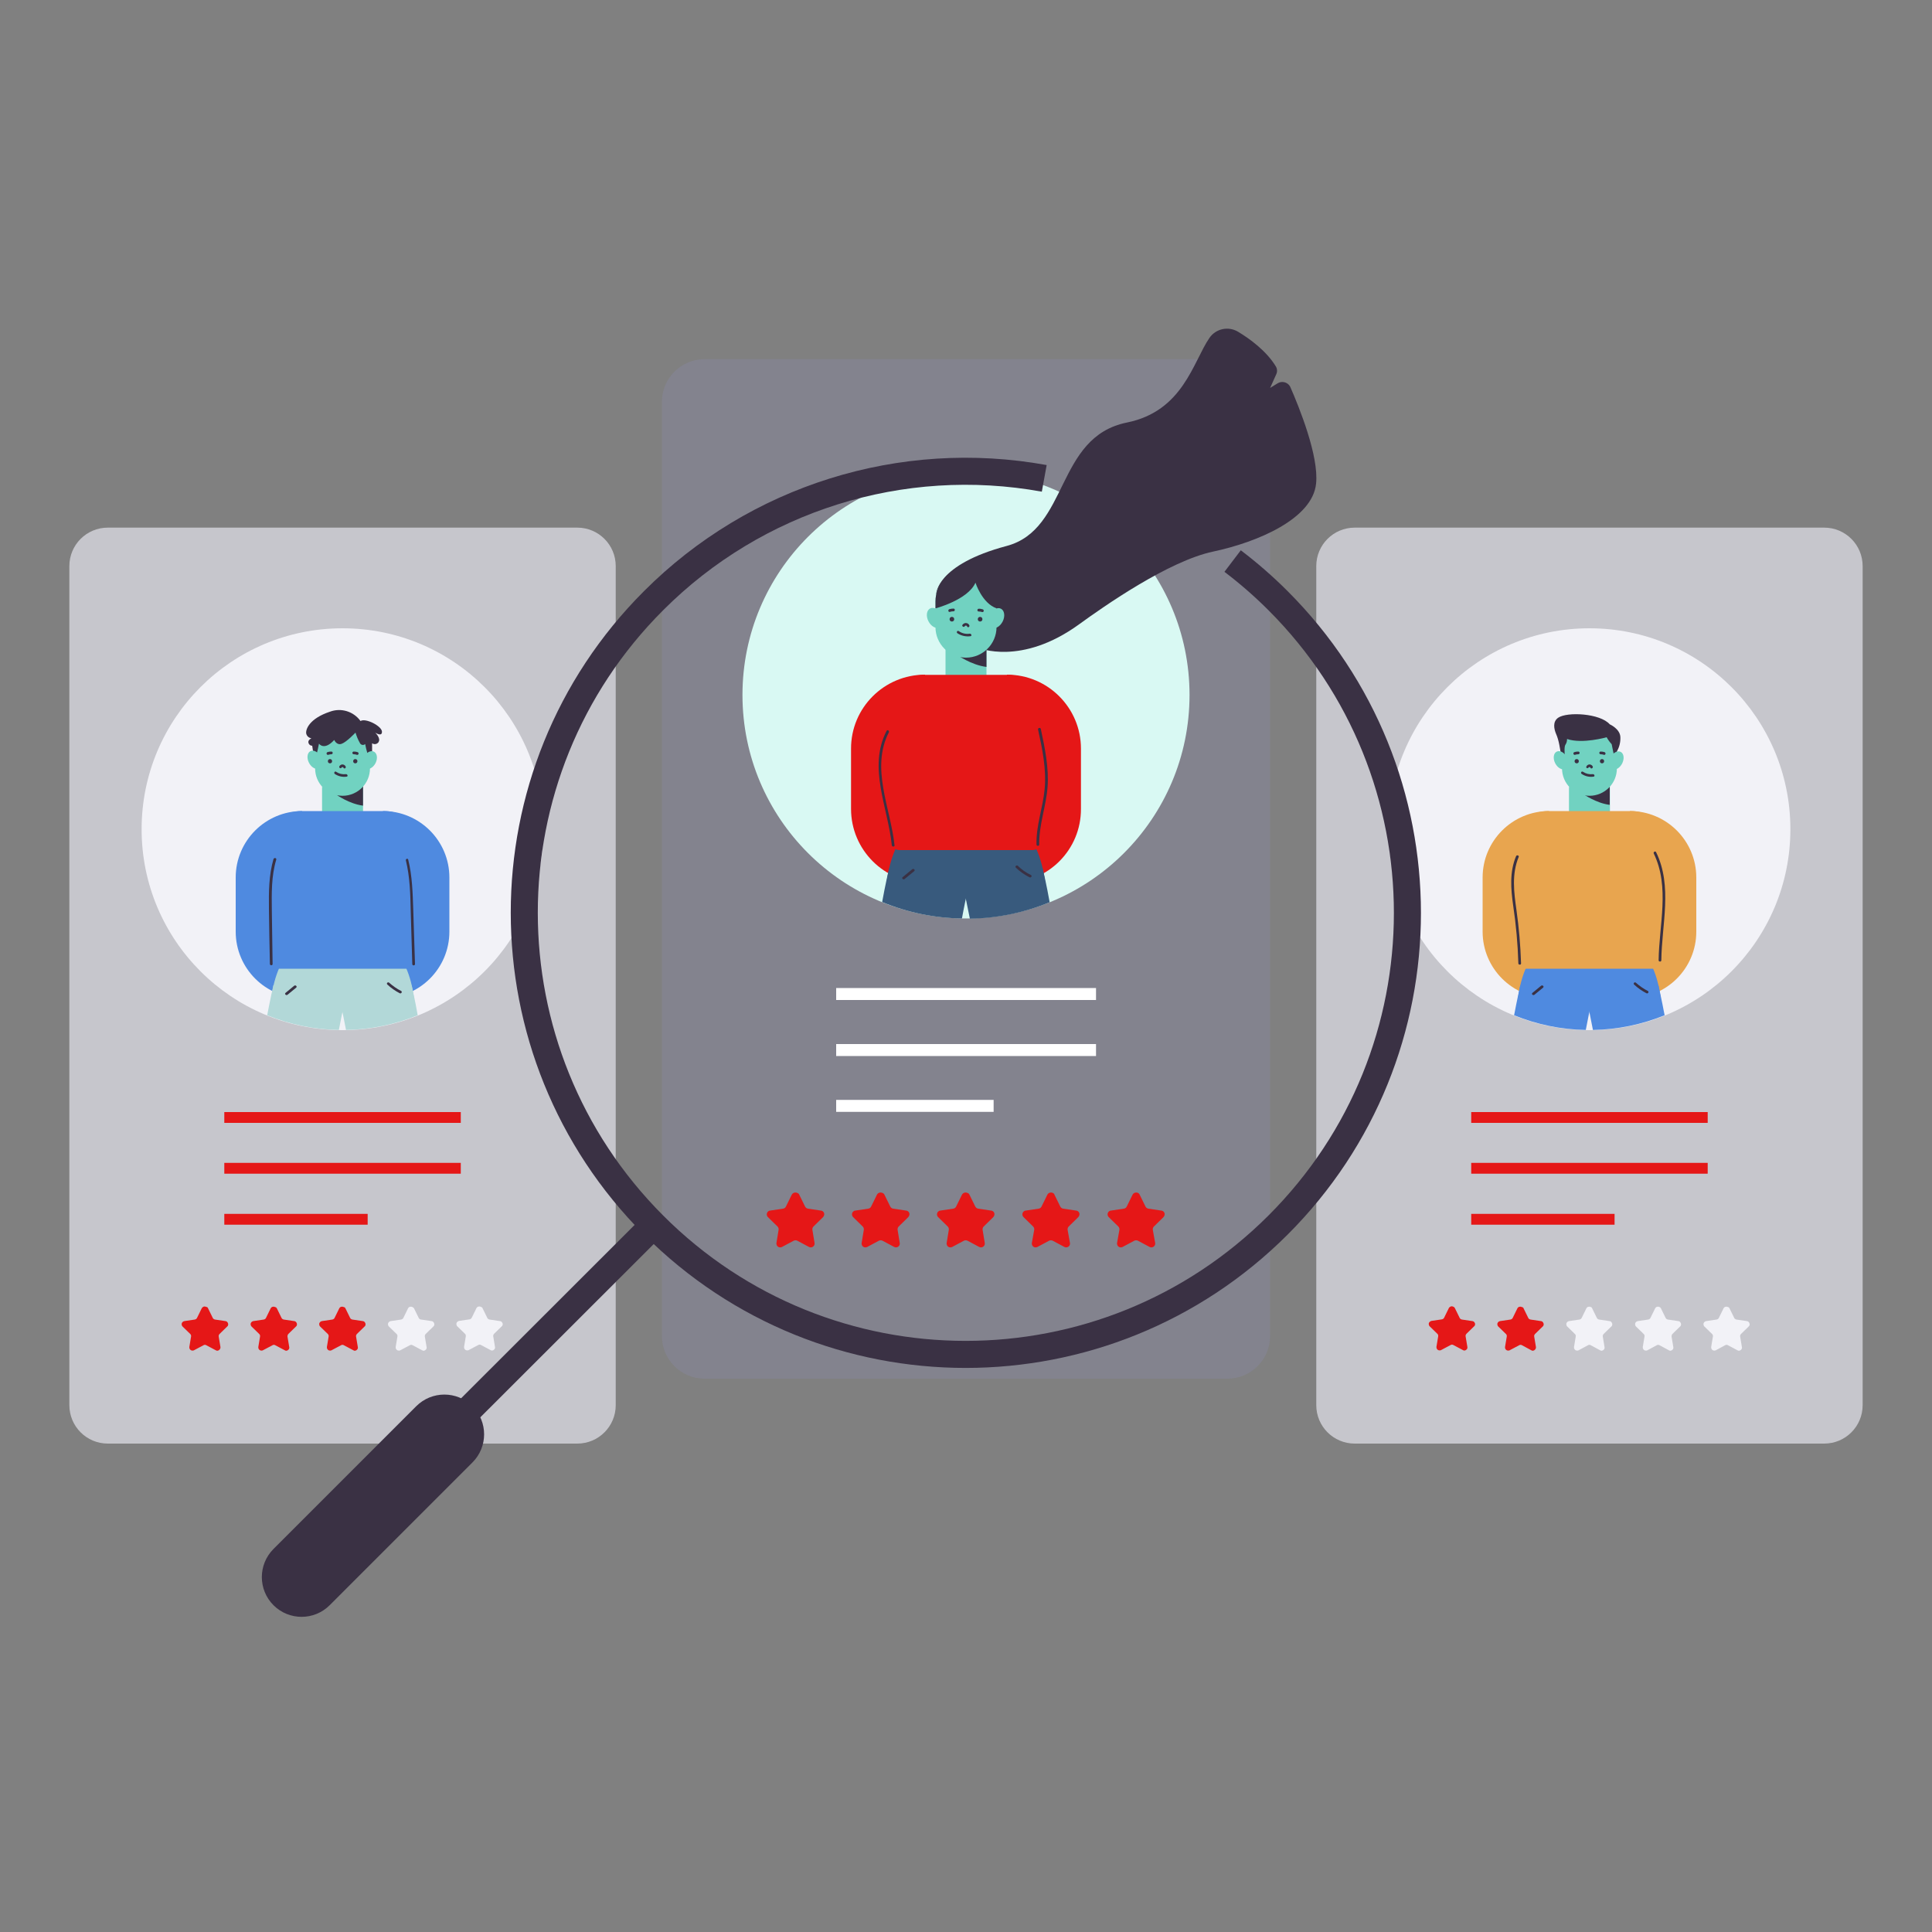 <?xml version="1.0" encoding="utf-8"?>
<!-- Generator: Adobe Illustrator 27.8.0, SVG Export Plug-In . SVG Version: 6.00 Build 0)  -->
<svg version="1.1" id="Layer_1" xmlns="http://www.w3.org/2000/svg" xmlns:xlink="http://www.w3.org/1999/xlink" x="0px" y="0px"
	 viewBox="0 0 1000 1000" style="enable-background:new 0 0 1000 1000;" xml:space="preserve">
<rect x="0" y="0" width="1000" height="1000" fill="#808080" stroke="none"/>
<style type="text/css">
	.st0{fill:#C6C6CC;}
	.st1{fill:#F2F2F7;}
	.st2{fill:#4F8AE0;}
	.st3{fill:#B2D8D8;}
	.st4{fill:none;stroke:#71D2C1;stroke-width:21.2;stroke-miterlimit:10;}
	.st5{fill:#3A3144;}
	.st6{fill:#71D2C1;}
	.st7{fill:#83838E;}
	.st8{fill:#D9F9F3;}
	.st9{fill:#E51717;}
	.st10{fill:#385A7D;}
	.st11{fill:#E8A54F;}
	.st12{fill:none;stroke:#3A3144;stroke-width:14;stroke-miterlimit:10;}
	.st13{fill:#3A3144;stroke:#3A3144;stroke-width:14;stroke-miterlimit:10;}
	.st14{fill:#FFFFFF;}
</style>
<path class="st0" d="M55.8,273.1h243c11,0,19.9,8.9,19.9,19.9v434.3c0,11-8.9,19.9-19.9,19.9h-243c-11,0-19.9-8.9-19.9-19.9V293
	C35.9,282,44.8,273.1,55.8,273.1z"/>
<circle class="st1" cx="177.3" cy="429.2" r="104"/>
<path class="st2" d="M156.4,419.8L156.4,419.8L156.4,419.8v96.8l0,0l0,0c-19,0-34.4-15.4-34.4-34.4c0,0,0,0,0,0v-28
	C122,435.2,137.4,419.8,156.4,419.8L156.4,419.8L156.4,419.8z"/>
<path class="st2" d="M198.2,516.6L198.2,516.6L198.2,516.6v-96.8l0,0l0,0c19,0,34.4,15.4,34.4,34.4l0,0v28
	C232.6,501.2,217.2,516.6,198.2,516.6z"/>
<path class="st3" d="M140.1,520.2h74.5c-1.6-22.5-12.9-40.2-37.2-40.2S141.7,497.7,140.1,520.2z"/>
<line class="st4" x1="177.3" y1="407.3" x2="177.3" y2="422.6"/>
<path class="st5" d="M174.2,411.4c0,0,6.6,4.7,13.7,5.6v-12.3"/>
<path class="st6" d="M177.3,371.5L177.3,371.5c7.9,0,14.2,6.4,14.2,14.2v12c0,7.9-6.4,14.2-14.2,14.2l0,0c-7.9,0-14.2-6.4-14.2-14.2
	v-12C163.1,377.9,169.5,371.5,177.3,371.5z"/>
<path class="st5" d="M163.9,390c0.3-0.4,1.2-5.1,1.2-5.1s2.6,3.9,7.9-1.9c0,0,1.2,2.9,3.8,2s7.2-5.8,7.2-5.8
	c0.6,1.9,1.3,3.7,2.3,5.4c0.4,0.9,1.5,1.2,2.3,0.8c0.1-0.1,0.3-0.2,0.4-0.3c0.3,1.6,0.7,3.3,1.2,4.9c0.3,0.5,2.4,0,2.4,0v-5.3
	c1.1,0.8,2.5,0.5,3.3-0.5c0,0,0,0,0-0.1c1.4-2-1.7-4.9-1.7-4.9s3.6,2.4,3.5-0.5s-8.5-7.2-11.1-5.5c-3.6-5-10.1-7-15.9-4.8
	c-10.5,3.5-12.6,9.1-12.2,11.3c0.3,1.3,1.4,2.3,2.7,2.4c0,0-2.1,1-1.5,2.5c0.2,0.8,1,1.4,1.9,1.4l0.4,2.7"/>
<ellipse transform="matrix(0.451 -0.892 0.892 0.451 -245.93 386.825)" class="st6" cx="191.5" cy="393.4" rx="4.9" ry="3.4"/>
<ellipse transform="matrix(0.892 -0.451 0.451 0.892 -159.972 115.897)" class="st6" cx="163.1" cy="393.4" rx="3.4" ry="5"/>
<circle class="st5" cx="170.8" cy="394" r="1.1"/>
<path class="st5" d="M169.9,390.7c0.5-0.2,1.1-0.3,1.6-0.3c0.4,0,0.7-0.3,0.7-0.7s-0.3-0.7-0.7-0.7c-0.7,0-1.4,0.1-2,0.3
	C168.7,389.6,169,390.9,169.9,390.7L169.9,390.7z"/>
<circle class="st5" cx="183.9" cy="394" r="1.1"/>
<path class="st5" d="M185.1,389.3c-0.6-0.2-1.3-0.3-2-0.3c-0.4,0-0.7,0.3-0.7,0.7s0.3,0.7,0.7,0.7c0.6,0,1.1,0.1,1.6,0.3
	C185.6,390.9,186,389.7,185.1,389.3L185.1,389.3z"/>
<path class="st5" d="M176.8,397.3c0.3-0.4,0.8-0.3,1,0.1c0.4,0.8,1.5,0.1,1.1-0.7c-0.5-0.9-1.6-1.3-2.5-0.8
	c-0.3,0.2-0.6,0.4-0.7,0.7C175.2,397.4,176.4,398,176.8,397.3z"/>
<path class="st2" d="M210.4,501.4h-66.2c-0.6,0-1.1-0.5-1.2-1.1l-7.3-57.5c-1.4-11.1,6.5-21.3,17.6-22.8c0.9-0.1,1.7-0.2,2.6-0.2
	h42.9c11.2,0,20.4,9.1,20.4,20.3c0,0.9-0.1,1.8-0.2,2.6l-7.3,57.5C211.6,500.9,211,501.4,210.4,501.4z"/>
<path class="st3" d="M138.3,525.5c11.8,4.8,24.4,7.4,37.1,7.6c1-5.5,2.1-10.6,3-14.5l0,0l-36.9-8.7
	C141.2,511.5,139.8,517.5,138.3,525.5z"/>
<path class="st3" d="M213,509.9l-36.9,8.7c0.9,4,2,9.1,3,14.5c12.7-0.2,25.3-2.8,37.1-7.6C214.8,517.5,213.4,511.5,213,509.9z"/>
<path class="st5" d="M148.8,514.9l4.5-3.7c0.7-0.6-0.3-1.5-1-1l-4.5,3.7C147.1,514.5,148.1,515.4,148.8,514.9z"/>
<path class="st5" d="M200.5,509.6c1.9,1.8,4.1,3.3,6.4,4.5c0.8,0.4,1.5-0.8,0.7-1.2c-2.2-1.1-4.3-2.6-6.1-4.2
	C200.8,508,199.8,509,200.5,509.6L200.5,509.6z"/>
<path class="st5" d="M173.3,400.6c1.8,1.2,3.9,1.7,6.1,1.4c0.9-0.1,0.5-1.4-0.4-1.3c-1.8,0.2-3.5-0.2-5-1.2
	C173.3,398.9,172.6,400.1,173.3,400.6L173.3,400.6z"/>
<path class="st7" d="M364.7,185.9h270.6c12.2,0,22.1,9.9,22.1,22.1v483.5c0,12.2-9.9,22.1-22.1,22.1H364.7
	c-12.2,0-22.1-9.9-22.1-22.1V208C342.6,195.8,352.5,185.9,364.7,185.9z"/>
<circle class="st8" cx="500" cy="359.7" r="115.7"/>
<path class="st5" d="M484.6,307.4c0,0,0-15.1,36.4-24.8c32.4-8.6,25.2-56.4,62.3-63.9c29.1-5.9,34.2-31.4,42.7-43.8
	c3.3-4.8,9.8-6.2,14.8-3.2c6,3.6,14.7,9.9,19.6,18c0.7,1.2,0.8,2.7,0.2,4l-3.2,7.1l3.9-2.4c2.1-1.3,4.9-0.7,6.3,1.4
	c0.1,0.2,0.2,0.4,0.3,0.6c4.6,10.5,14.8,35.7,13.3,49.9c-1.8,18.2-30.2,30.3-53.3,35.2s-56.5,28.3-69.3,37.6
	c-30,21.8-52.2,12.2-52.2,12.2"/>
<path class="st9" d="M478.8,349.2L478.8,349.2L478.8,349.2V457l0,0l0,0c-21.2,0-38.3-17.2-38.3-38.3c0,0,0,0,0,0v-31.1
	C440.4,366.4,457.6,349.2,478.8,349.2z"/>
<path class="st9" d="M521.2,457L521.2,457L521.2,457V349.2l0,0l0,0c21.2,0,38.3,17.2,38.3,38.3c0,0,0,0,0,0v31.1
	C559.6,439.9,542.4,457,521.2,457z"/>
<path class="st10" d="M458.5,461h82.9c-1.8-25.1-14.4-44.7-41.5-44.7S460.3,436,458.5,461z"/>
<line class="st4" x1="500" y1="335.3" x2="500" y2="352.3"/>
<path class="st5" d="M495.3,338.9c0,0,7.3,5.3,15.3,6.3v-13.8"/>
<path class="st6" d="M500,295.4L500,295.4c8.8,0,15.8,7.1,15.8,15.8v13.4c0,8.7-7.1,15.8-15.8,15.8h0c-8.7,0-15.8-7.1-15.8-15.8
	v-13.4C484.2,302.5,491.3,295.4,500,295.4z"/>
<ellipse transform="matrix(0.451 -0.892 0.892 0.451 -2.294 635.828)" class="st6" cx="515.8" cy="319.8" rx="5.5" ry="3.8"/>
<ellipse transform="matrix(0.892 -0.451 0.451 0.892 -92.24 252.855)" class="st6" cx="484.2" cy="319.9" rx="3.8" ry="5.5"/>
<circle class="st5" cx="492.7" cy="320.5" r="1.2"/>
<path class="st5" d="M491.7,316.7c0.6-0.2,1.2-0.3,1.9-0.3c0.4,0,0.6-0.4,0.6-0.8c0-0.3-0.3-0.6-0.6-0.6c-0.8,0-1.5,0.1-2.2,0.3
	C490.5,315.6,490.8,317,491.7,316.7L491.7,316.7z"/>
<circle class="st5" cx="507.3" cy="320.5" r="1.2"/>
<path class="st5" d="M508.7,315.4c-0.7-0.2-1.5-0.4-2.2-0.3c-0.4,0-0.6,0.4-0.6,0.8c0,0.3,0.3,0.6,0.6,0.6c0.6,0,1.3,0.1,1.9,0.3
	C509.2,317,509.5,315.7,508.7,315.4L508.7,315.4z"/>
<path class="st5" d="M499.4,324.1c0.2-0.3,0.6-0.4,0.9-0.2c0.1,0.1,0.2,0.2,0.3,0.4c0.4,0.8,1.5,0.1,1.1-0.7c-0.5-1-1.7-1.4-2.7-0.9
	c-0.4,0.2-0.7,0.5-0.9,0.8C497.8,324.2,498.9,324.9,499.4,324.1L499.4,324.1z"/>
<path class="st9" d="M534.5,440h-69c-2,0-3.8-1.5-4-3.5l-7.5-58.7c-1.8-13.9,8.1-26.6,21.9-28.3c1.1-0.1,2.1-0.2,3.2-0.2h41.7
	c14,0,25.4,11.3,25.4,25.3c0,1.1-0.1,2.2-0.2,3.2l-7.5,58.7C538.2,438.5,536.5,440,534.5,440z"/>
<path class="st10" d="M456.6,466.9c13.1,5.4,27.1,8.3,41.3,8.5c1.1-6.1,2.3-11.8,3.4-16.2l0,0l-41.1-9.7
	C459.8,451.2,458.2,458,456.6,466.9z"/>
<path class="st10" d="M539.7,449.6l-41.1,9.7c1,4.4,2.2,10.1,3.4,16.2c14.2-0.2,28.2-3.1,41.3-8.5
	C541.7,458,540.1,451.2,539.7,449.6z"/>
<path class="st5" d="M468.2,455l5-4.1c0.7-0.6-0.3-1.5-1-1l-5,4.1C466.5,454.6,467.5,455.5,468.2,455z"/>
<path class="st5" d="M525.8,449.1c2.1,2,4.5,3.7,7.1,5c0.8,0.4,1.5-0.8,0.7-1.2c-2.5-1.2-4.8-2.8-6.8-4.8
	C526.1,447.6,525.2,448.5,525.8,449.1L525.8,449.1z"/>
<path class="st5" d="M495.6,327.8c2,1.3,4.3,1.8,6.7,1.5c0.9-0.1,0.5-1.4-0.4-1.3c-2,0.3-4-0.2-5.6-1.3
	C495.5,326.1,494.8,327.3,495.6,327.8z"/>
<path class="st0" d="M701.2,273.1h243c11,0,19.9,8.9,19.9,19.9v434.3c0,11-8.9,19.9-19.9,19.9h-243c-11,0-19.9-8.9-19.9-19.9V293
	C681.3,282,690.2,273.1,701.2,273.1z"/>
<circle class="st1" cx="822.7" cy="429.2" r="104"/>
<path class="st11" d="M801.8,419.8L801.8,419.8L801.8,419.8v96.8l0,0l0,0c-19,0-34.4-15.4-34.4-34.4v-28
	C767.4,435.2,782.8,419.8,801.8,419.8z"/>
<path class="st11" d="M843.6,516.6L843.6,516.6L843.6,516.6v-96.8l0,0l0,0c19,0,34.4,15.4,34.4,34.4v28
	C878,501.2,862.6,516.6,843.6,516.6z"/>
<path class="st2" d="M785.4,520.2h74.5c-1.6-22.5-12.9-40.2-37.2-40.2S787,497.7,785.4,520.2z"/>
<line class="st4" x1="822.7" y1="407.3" x2="822.7" y2="422.6"/>
<path class="st5" d="M819.5,411c0,0,6.6,4.7,13.7,5.6v-12.3"/>
<path class="st6" d="M822.7,371.5L822.7,371.5c7.9,0,14.2,6.4,14.2,14.2v12c0,7.9-6.4,14.2-14.2,14.2h0c-7.9,0-14.2-6.4-14.2-14.2
	v-12C808.5,377.9,814.8,371.5,822.7,371.5z"/>
<path class="st5" d="M807.9,390l-0.8-4.5c-0.4-2-0.9-3.9-1.7-5.7c-1-2.4-1.9-6.2,1.1-8.3c4.7-3.2,21.7-2.3,26.7,3.4
	c0,0,5.3,2.3,5.5,6.6c0.1,2.6-0.5,5.2-1.8,7.4l-0.5,1.7h-1.1l-1.1-5.4c-1-1.1-1.9-2.3-2.6-3.6c0,0-12.6,3.6-20.5,0.9
	c0,1-0.2,2-0.8,2.9c-0.8,0.9-0.4,5.2-0.4,5.2"/>
<ellipse transform="matrix(0.451 -0.892 0.892 0.451 108.244 962.717)" class="st6" cx="836.9" cy="393.4" rx="5" ry="3.4"/>
<ellipse transform="matrix(0.892 -0.451 0.451 0.892 -90.571 407.09)" class="st6" cx="808.4" cy="393.5" rx="3.4" ry="5"/>
<circle class="st5" cx="816.1" cy="394" r="1.1"/>
<path class="st5" d="M815.2,390.7c0.5-0.2,1.1-0.3,1.7-0.3c0.4,0,0.7-0.3,0.7-0.7s-0.3-0.7-0.7-0.7l0,0c-0.7,0-1.4,0.1-2,0.3
	C814,389.6,814.4,390.9,815.2,390.7L815.2,390.7z"/>
<circle class="st5" cx="829.2" cy="394" r="1.1"/>
<path class="st5" d="M830.5,389.3c-0.6-0.2-1.3-0.3-2-0.3c-0.4,0-0.7,0.3-0.7,0.7s0.3,0.7,0.7,0.7c0.6,0,1.1,0.1,1.7,0.3
	C831,390.9,831.4,389.7,830.5,389.3L830.5,389.3z"/>
<path class="st5" d="M822.2,397.3c0.2-0.3,0.5-0.3,0.8-0.2c0.1,0.1,0.2,0.2,0.2,0.3c0.4,0.8,1.5,0.1,1.2-0.7
	c-0.5-0.9-1.6-1.3-2.5-0.8c-0.3,0.2-0.6,0.4-0.7,0.7C820.6,397.4,821.7,398,822.2,397.3L822.2,397.3z"/>
<path class="st11" d="M855.8,501.4h-66.2c-0.6,0-1.1-0.5-1.2-1.1l-7.4-57.5c-1.4-11.1,6.5-21.3,17.6-22.8c0.9-0.1,1.7-0.2,2.6-0.2
	h42.9c11.2,0,20.4,9.1,20.4,20.3c0,0.9-0.1,1.7-0.2,2.6l-7.3,57.5C856.9,500.9,856.4,501.4,855.8,501.4z"/>
<path class="st2" d="M783.7,525.5c11.8,4.8,24.4,7.4,37.1,7.6c1-5.5,2.1-10.6,3-14.5l0,0l-36.9-8.7
	C786.6,511.5,785.2,517.5,783.7,525.5z"/>
<path class="st2" d="M858.4,509.9l-36.9,8.7c0.9,4,2,9.1,3,14.5c12.7-0.2,25.3-2.8,37.1-7.6C860.1,517.5,858.7,511.5,858.4,509.9z"
	/>
<path class="st5" d="M794.2,514.9l4.5-3.7c0.7-0.6-0.3-1.5-1-1l-4.5,3.7C792.5,514.5,793.4,515.4,794.2,514.9L794.2,514.9z"/>
<path class="st5" d="M845.8,509.6c1.9,1.8,4.1,3.3,6.4,4.5c0.8,0.4,1.5-0.8,0.7-1.2c-2.2-1.1-4.3-2.6-6.1-4.2
	C846.1,508,845.2,509,845.8,509.6L845.8,509.6z"/>
<path class="st5" d="M818.7,400.6c1.8,1.2,3.9,1.7,6.1,1.4c0.9-0.1,0.5-1.4-0.4-1.3c-1.8,0.2-3.5-0.2-5-1.2
	C818.6,398.9,817.9,400.1,818.7,400.6z"/>
<path class="st5" d="M500,293.9c-8.8,0-15.8,8.6-15.8,17.4v3.6c0,0,16.8-4.4,20.7-13.3c0,0,3.4,10.7,11,13.3l0,0l1.7-5
	C517.5,301.1,508.8,293.9,500,293.9z"/>
<path class="st12" d="M638,290.4c8.3,6.3,16.1,13.1,23.5,20.5c89.3,89.3,89.3,234,0,323.2s-234,89.3-323.2,0s-89.3-234,0-323.2
	c52.9-53,128.5-76.7,202.2-63.3"/>
<line class="st12" x1="338.2" y1="634.2" x2="231.1" y2="741.2"/>
<path class="st13" d="M239.6,732.8L239.6,732.8c5.3,5.3,5.3,13.9,0,19.2l-73.9,73.9c-5.3,5.3-13.9,5.3-19.2,0l0,0
	c-5.3-5.3-5.3-13.9,0-19.2l73.9-73.9C225.7,727.5,234.3,727.5,239.6,732.8z"/>
<path class="st5" d="M458.9,378.3c-9.8,18.9,0.7,39.7,2.7,59.2c0.1,0.9,1.5,0.9,1.4,0c-2-19.1-12.5-39.9-2.9-58.5
	C460.4,378.2,459.3,377.5,458.9,378.3z"/>
<path class="st5" d="M537.3,377.6c2.2,10,4.4,20.7,3.4,30.9c-0.9,9.6-4.5,18.9-4.2,28.7c0,0.4,0.4,0.6,0.8,0.6
	c0.3,0,0.6-0.3,0.6-0.6c-0.2-10.1,3.5-19.6,4.3-29.6s-1.4-20.6-3.5-30.4C538.4,376.4,537.1,376.8,537.3,377.6L537.3,377.6z"/>
<path class="st9" d="M107.7,677.2l2.4,4.9c0.2,0.5,0.7,0.8,1.2,0.9l5.4,0.8c0.9,0.1,1.5,1,1.4,1.9c-0.1,0.4-0.2,0.7-0.5,0.9
	l-3.9,3.8c-0.4,0.4-0.6,0.9-0.5,1.4l0.9,5.4c0.1,0.9-0.5,1.7-1.4,1.9c-0.3,0.1-0.7,0-1-0.2l-4.9-2.6c-0.5-0.3-1-0.3-1.5,0l-4.9,2.6
	c-0.8,0.4-1.8,0.1-2.2-0.7c-0.2-0.3-0.2-0.7-0.2-1l0.9-5.4c0.1-0.5-0.1-1.1-0.5-1.4l-3.9-3.8c-0.6-0.6-0.7-1.7,0-2.3
	c0.2-0.3,0.6-0.4,0.9-0.5l5.4-0.8c0.5-0.1,1-0.4,1.2-0.9l2.4-4.9c0.4-0.8,1.3-1.2,2.2-0.8C107.3,676.5,107.6,676.8,107.7,677.2z"/>
<path class="st9" d="M143.3,677.2l2.4,4.9c0.2,0.5,0.7,0.8,1.2,0.9l5.4,0.8c0.9,0.1,1.5,1,1.4,1.9c-0.1,0.4-0.2,0.7-0.5,0.9
	l-3.9,3.8c-0.4,0.4-0.5,0.9-0.5,1.4l0.9,5.4c0.2,0.9-0.4,1.7-1.3,1.9c-0.4,0.1-0.7,0-1-0.2l-4.9-2.6c-0.5-0.3-1-0.3-1.5,0l-4.9,2.6
	c-0.8,0.4-1.8,0.1-2.2-0.7c-0.2-0.3-0.2-0.7-0.2-1l0.9-5.4c0.1-0.5-0.1-1.1-0.5-1.4l-3.9-3.8c-0.6-0.6-0.7-1.7,0-2.3
	c0.2-0.3,0.6-0.4,0.9-0.5l5.4-0.8c0.5-0.1,1-0.4,1.2-0.9l2.4-4.9c0.4-0.8,1.4-1.1,2.2-0.7C142.8,676.6,143.1,676.8,143.3,677.2z"/>
<path class="st9" d="M178.8,677.2l2.4,4.9c0.2,0.5,0.7,0.8,1.2,0.9l5.4,0.8c0.9,0.1,1.5,1,1.4,1.9c-0.1,0.4-0.2,0.7-0.5,0.9
	l-3.9,3.8c-0.4,0.4-0.6,0.9-0.5,1.4l0.9,5.4c0.2,0.9-0.4,1.7-1.3,1.9c-0.4,0.1-0.7,0-1-0.2l-4.9-2.6c-0.5-0.3-1-0.3-1.5,0l-4.9,2.6
	c-0.8,0.4-1.8,0.1-2.2-0.7c-0.2-0.3-0.2-0.7-0.2-1l0.9-5.4c0.1-0.5-0.1-1.1-0.5-1.4l-3.9-3.8c-0.6-0.6-0.7-1.7,0-2.3
	c0.2-0.3,0.6-0.4,0.9-0.5l5.4-0.8c0.5-0.1,1-0.4,1.2-0.9l2.4-4.9c0.4-0.8,1.4-1.1,2.2-0.7C178.4,676.6,178.6,676.8,178.8,677.2z"/>
<path class="st1" d="M214.3,677.2l2.4,4.9c0.2,0.5,0.7,0.9,1.3,0.9l5.4,0.8c0.9,0.1,1.5,1,1.4,1.9c-0.1,0.4-0.2,0.7-0.5,0.9
	l-3.9,3.8c-0.4,0.4-0.6,0.9-0.5,1.4l0.9,5.4c0.2,0.9-0.4,1.7-1.3,1.9c-0.4,0.1-0.7,0-1-0.2l-4.9-2.6c-0.5-0.3-1-0.3-1.5,0l-4.9,2.6
	c-0.8,0.4-1.8,0.1-2.2-0.7c-0.2-0.3-0.2-0.7-0.2-1l0.9-5.4c0.1-0.5-0.1-1.1-0.5-1.4l-3.9-3.8c-0.6-0.6-0.7-1.7,0-2.3
	c0.2-0.3,0.6-0.4,0.9-0.5l5.4-0.8c0.5-0.1,1-0.4,1.2-0.9l2.4-4.9c0.4-0.8,1.4-1.1,2.2-0.7C213.9,676.7,214.1,676.9,214.3,677.2z"/>
<path class="st1" d="M249.8,677.2l2.4,4.9c0.2,0.5,0.7,0.8,1.2,0.9l5.4,0.8c0.9,0.1,1.5,1,1.4,1.8c-0.1,0.4-0.2,0.7-0.5,0.9
	l-3.9,3.8c-0.4,0.4-0.6,0.9-0.5,1.4l0.9,5.4c0.2,0.9-0.4,1.7-1.3,1.9c-0.4,0.1-0.7,0-1-0.2l-4.9-2.6c-0.5-0.3-1-0.3-1.5,0l-4.9,2.6
	c-0.8,0.4-1.8,0.1-2.2-0.7c-0.2-0.3-0.2-0.7-0.2-1l0.9-5.4c0.1-0.5-0.1-1.1-0.5-1.4l-3.9-3.8c-0.6-0.6-0.7-1.7,0-2.3
	c0.3-0.3,0.6-0.4,0.9-0.5l5.4-0.8c0.5-0.1,1-0.4,1.2-0.9l2.4-4.9c0.4-0.8,1.4-1.1,2.2-0.7C249.4,676.6,249.7,676.8,249.8,677.2z"/>
<path class="st9" d="M753.1,677.2l2.4,4.9c0.2,0.5,0.7,0.8,1.2,0.9l5.4,0.8c0.9,0.1,1.5,1,1.4,1.8c-0.1,0.4-0.2,0.7-0.5,0.9
	l-3.9,3.8c-0.4,0.4-0.6,0.9-0.5,1.4l0.9,5.4c0.2,0.9-0.4,1.7-1.3,1.9c-0.4,0.1-0.7,0-1-0.2l-4.9-2.6c-0.5-0.3-1-0.3-1.5,0l-4.9,2.6
	c-0.8,0.4-1.8,0.1-2.2-0.7c-0.2-0.3-0.2-0.7-0.2-1l0.9-5.4c0.1-0.5-0.1-1.1-0.5-1.4l-3.9-3.8c-0.6-0.6-0.7-1.7,0-2.3
	c0.3-0.3,0.6-0.4,0.9-0.5l5.4-0.8c0.5-0.1,1-0.4,1.2-0.9l2.4-4.9c0.4-0.8,1.4-1.2,2.2-0.8C752.7,676.5,752.9,676.8,753.1,677.2z"/>
<path class="st9" d="M788.6,677.2l2.4,4.9c0.2,0.5,0.7,0.8,1.2,0.9l5.4,0.8c0.9,0.1,1.5,1,1.4,1.9c-0.1,0.4-0.2,0.7-0.5,0.9
	l-3.9,3.8c-0.4,0.4-0.6,0.9-0.5,1.4l0.9,5.4c0.1,0.9-0.5,1.7-1.4,1.9c-0.3,0.1-0.7,0-1-0.2l-4.8-2.6c-0.5-0.3-1-0.3-1.5,0l-4.9,2.6
	c-0.8,0.4-1.8,0.1-2.2-0.7c-0.2-0.3-0.2-0.7-0.2-1l0.9-5.4c0.1-0.5-0.1-1.1-0.5-1.4l-3.9-3.8c-0.6-0.6-0.7-1.7,0-2.3
	c0.2-0.3,0.6-0.4,0.9-0.5l5.4-0.8c0.5-0.1,1-0.4,1.2-0.9l2.4-4.9c0.4-0.8,1.4-1.1,2.2-0.7C788.2,676.6,788.5,676.8,788.6,677.2z"/>
<path class="st1" d="M824.1,677.2l2.4,4.9c0.2,0.5,0.7,0.8,1.2,0.9l5.4,0.8c0.9,0.1,1.5,1,1.4,1.9c-0.1,0.4-0.2,0.7-0.5,0.9
	l-3.9,3.8c-0.4,0.4-0.6,0.9-0.5,1.4l0.9,5.4c0.2,0.9-0.4,1.7-1.3,1.9c-0.4,0.1-0.7,0-1-0.2l-4.8-2.6c-0.5-0.3-1-0.3-1.5,0l-4.8,2.6
	c-0.8,0.4-1.8,0.1-2.2-0.7c-0.2-0.3-0.2-0.7-0.2-1l0.9-5.4c0.1-0.5-0.1-1.1-0.5-1.4l-3.9-3.8c-0.6-0.6-0.7-1.7,0-2.3
	c0.2-0.3,0.6-0.4,0.9-0.5l5.4-0.8c0.5-0.1,1-0.4,1.2-0.9l2.4-4.9c0.4-0.8,1.4-1.1,2.2-0.7C823.7,676.6,824,676.8,824.1,677.2z"/>
<path class="st1" d="M859.7,677.2l2.4,4.9c0.2,0.5,0.7,0.8,1.2,0.9l5.4,0.8c0.9,0.1,1.5,1,1.4,1.9c-0.1,0.4-0.2,0.7-0.5,0.9
	l-3.9,3.8c-0.4,0.4-0.5,0.9-0.5,1.4l0.9,5.4c0.2,0.9-0.4,1.7-1.3,1.9c-0.4,0.1-0.7,0-1-0.2l-4.8-2.6c-0.5-0.3-1-0.3-1.5,0l-4.8,2.6
	c-0.8,0.4-1.8,0.1-2.2-0.7c-0.2-0.3-0.2-0.7-0.2-1l0.9-5.4c0.1-0.5-0.1-1.1-0.5-1.4l-3.9-3.8c-0.6-0.6-0.7-1.7,0-2.3
	c0.2-0.3,0.6-0.4,0.9-0.5l5.4-0.8c0.5-0.1,1-0.4,1.2-0.9l2.4-4.9c0.4-0.8,1.4-1.1,2.2-0.7C859.3,676.6,859.5,676.9,859.7,677.2z"/>
<path class="st1" d="M895.2,677.2l2.4,4.9c0.2,0.5,0.7,0.8,1.2,0.9l5.4,0.8c0.9,0.1,1.5,1,1.4,1.9c-0.1,0.4-0.2,0.7-0.5,0.9
	l-3.9,3.8c-0.4,0.4-0.6,0.9-0.5,1.4l0.9,5.4c0.2,0.9-0.4,1.7-1.3,1.9c-0.4,0.1-0.7,0-1-0.2l-4.9-2.6c-0.5-0.3-1-0.3-1.5,0l-4.8,2.6
	c-0.8,0.4-1.8,0.1-2.2-0.7c-0.2-0.3-0.2-0.7-0.2-1l0.9-5.4c0.1-0.5-0.1-1.1-0.5-1.4l-3.9-3.8c-0.6-0.6-0.7-1.7,0-2.3
	c0.2-0.3,0.6-0.4,0.9-0.5l5.4-0.8c0.5-0.1,1-0.4,1.2-0.9l2.4-4.9c0.4-0.8,1.4-1.1,2.2-0.7C894.8,676.6,895,676.8,895.2,677.2z"/>
<path class="st9" d="M413.7,618.4l3,6.1c0.3,0.6,0.9,1,1.5,1.1l6.7,1c1.1,0.1,1.9,1.1,1.7,2.2c-0.1,0.5-0.3,0.9-0.6,1.2l-4.9,4.8
	c-0.5,0.5-0.7,1.1-0.6,1.8l1.1,6.7c0.2,1.1-0.5,2.1-1.6,2.3c-0.5,0.1-0.9,0-1.3-0.2l-6-3.2c-0.6-0.3-1.3-0.3-1.9,0l-6,3.2
	c-1,0.5-2.2,0.2-2.7-0.8c-0.2-0.4-0.3-0.9-0.2-1.3l1.1-6.7c0.1-0.7-0.1-1.3-0.6-1.8l-4.9-4.8c-0.8-0.8-0.8-2-0.1-2.8
	c0.3-0.3,0.7-0.6,1.2-0.6l6.7-1c0.7-0.1,1.2-0.5,1.5-1.1l3-6.1c0.5-1,1.7-1.4,2.7-1C413.2,617.6,413.5,617.9,413.7,618.4z"/>
<path class="st9" d="M457.8,618.4l3,6.1c0.3,0.6,0.9,1,1.5,1.1l6.7,1c1.1,0.1,1.9,1.1,1.7,2.2c-0.1,0.5-0.3,0.9-0.6,1.2l-4.9,4.8
	c-0.5,0.5-0.7,1.1-0.6,1.8l1.1,6.7c0.2,1.1-0.5,2.1-1.6,2.3c-0.5,0.1-0.9,0-1.3-0.2l-6-3.2c-0.6-0.3-1.3-0.3-1.9,0l-6,3.2
	c-1,0.5-2.2,0.2-2.7-0.8c-0.2-0.4-0.3-0.9-0.2-1.3l1.1-6.7c0.1-0.7-0.1-1.3-0.6-1.8l-4.9-4.8c-0.8-0.8-0.8-2-0.1-2.8
	c0.3-0.3,0.7-0.6,1.2-0.6l6.7-1c0.7-0.1,1.2-0.5,1.5-1.1l3-6.1c0.5-1,1.7-1.4,2.7-1C457.2,617.6,457.6,617.9,457.8,618.4z"/>
<path class="st9" d="M501.8,618.4l3,6.1c0.3,0.6,0.9,1,1.5,1.1l6.7,1c1.1,0.1,1.9,1.1,1.7,2.2c-0.1,0.5-0.3,0.9-0.6,1.2l-4.9,4.8
	c-0.5,0.5-0.7,1.1-0.6,1.8l1.1,6.7c0.2,1.1-0.5,2.1-1.6,2.3c-0.5,0.1-0.9,0-1.3-0.2l-6-3.2c-0.6-0.3-1.3-0.3-1.9,0l-6,3.2
	c-1,0.5-2.2,0.2-2.7-0.8c-0.2-0.4-0.3-0.9-0.2-1.3l1.1-6.7c0.1-0.7-0.1-1.3-0.6-1.8l-4.9-4.8c-0.8-0.8-0.8-2-0.1-2.8
	c0.3-0.3,0.7-0.6,1.2-0.6l6.7-1c0.7-0.1,1.2-0.5,1.5-1.1l3-6.1c0.5-1,1.7-1.4,2.7-1C501.3,617.6,501.6,617.9,501.8,618.4z"/>
<path class="st9" d="M545.8,618.4l3,6.1c0.3,0.6,0.9,1,1.5,1.1l6.7,1c1.1,0.1,1.9,1.1,1.7,2.2c-0.1,0.5-0.3,0.9-0.6,1.2l-4.9,4.8
	c-0.5,0.5-0.7,1.1-0.6,1.8l1.2,6.7c0.2,1.1-0.5,2.1-1.6,2.3c-0.5,0.1-0.9,0-1.3-0.2l-6-3.2c-0.6-0.3-1.3-0.3-1.9,0l-6,3.2
	c-1,0.5-2.2,0.2-2.7-0.8c-0.2-0.4-0.3-0.9-0.2-1.3l1.2-6.7c0.1-0.7-0.1-1.3-0.6-1.8l-4.9-4.8c-0.8-0.8-0.8-2-0.1-2.8
	c0.3-0.3,0.7-0.6,1.2-0.6l6.7-1c0.7-0.1,1.2-0.5,1.5-1.1l3-6.1c0.5-1,1.7-1.4,2.7-1C545.3,617.6,545.7,617.9,545.8,618.4z"/>
<path class="st9" d="M589.9,618.4l3,6.1c0.3,0.6,0.9,1,1.5,1.1l6.7,1c1.1,0.1,1.9,1.1,1.7,2.2c-0.1,0.5-0.3,0.9-0.6,1.2l-4.9,4.8
	c-0.5,0.5-0.7,1.1-0.6,1.8l1.2,6.7c0.2,1.1-0.5,2.1-1.6,2.3c-0.5,0.1-0.9,0-1.3-0.2l-6-3.2c-0.6-0.3-1.3-0.3-1.9,0l-6,3.2
	c-1,0.5-2.2,0.2-2.7-0.8c-0.2-0.4-0.3-0.9-0.2-1.3l1.2-6.7c0.1-0.7-0.1-1.3-0.6-1.8l-4.9-4.8c-0.8-0.8-0.8-2-0.1-2.8
	c0.3-0.3,0.7-0.6,1.2-0.6l6.7-1c0.7-0.1,1.2-0.5,1.5-1.1l3-6.1c0.5-1,1.7-1.4,2.7-1C589.4,617.6,589.7,617.9,589.9,618.4z"/>
<rect x="116.1" y="575.6" class="st9" width="122.4" height="5.6"/>
<rect x="116.1" y="601.9" class="st9" width="122.4" height="5.6"/>
<rect x="116.1" y="628.3" class="st9" width="74.2" height="5.6"/>
<rect x="761.5" y="575.6" class="st9" width="122.4" height="5.6"/>
<rect x="761.5" y="601.9" class="st9" width="122.4" height="5.6"/>
<rect x="761.5" y="628.3" class="st9" width="74.2" height="5.6"/>
<rect x="432.8" y="511.4" class="st14" width="134.5" height="6.2"/>
<rect x="432.8" y="540.4" class="st14" width="134.5" height="6.2"/>
<rect x="432.8" y="569.3" class="st14" width="81.5" height="6.2"/>
<path class="st5" d="M141.6,444.5c-2.5,8.5-2.5,17.2-2.4,26c0.1,9.5,0.3,19,0.5,28.5c0,0.4,0.4,0.6,0.8,0.6c0.3,0,0.6-0.3,0.6-0.6
	l-0.4-27.6c-0.1-8.9-0.3-17.9,2.3-26.5c0.1-0.4-0.2-0.7-0.6-0.8C142.1,444.1,141.8,444.3,141.6,444.5L141.6,444.5z"/>
<path class="st5" d="M210.1,445.4c2.1,8.7,2.3,17.6,2.5,26.5l0.8,27.1c0,0.9,1.4,0.9,1.4,0l-0.9-28.1c-0.3-8.7-0.5-17.4-2.6-25.9
	C211.2,444.1,209.8,444.5,210.1,445.4L210.1,445.4z"/>
<path class="st5" d="M784.7,443.2c-3.4,8.1-2.7,16.9-1.5,25.4c1.5,10,2.4,20,2.7,30.1c0,0.4,0.4,0.6,0.8,0.6c0.3,0,0.6-0.3,0.6-0.6
	c-0.3-9.3-1.1-18.6-2.4-27.8c-1.3-9.1-2.5-18.6,1.2-27.4C786.3,442.7,785,442.4,784.7,443.2L784.7,443.2z"/>
<path class="st5" d="M856,441.8c8.4,17.4,2.7,37,2.5,55.3c0,0.4,0.4,0.6,0.8,0.6c0.3,0,0.6-0.3,0.6-0.6c0.2-18.6,5.9-38.4-2.7-56
	C856.8,440.3,855.6,441,856,441.8L856,441.8z"/>
</svg>

